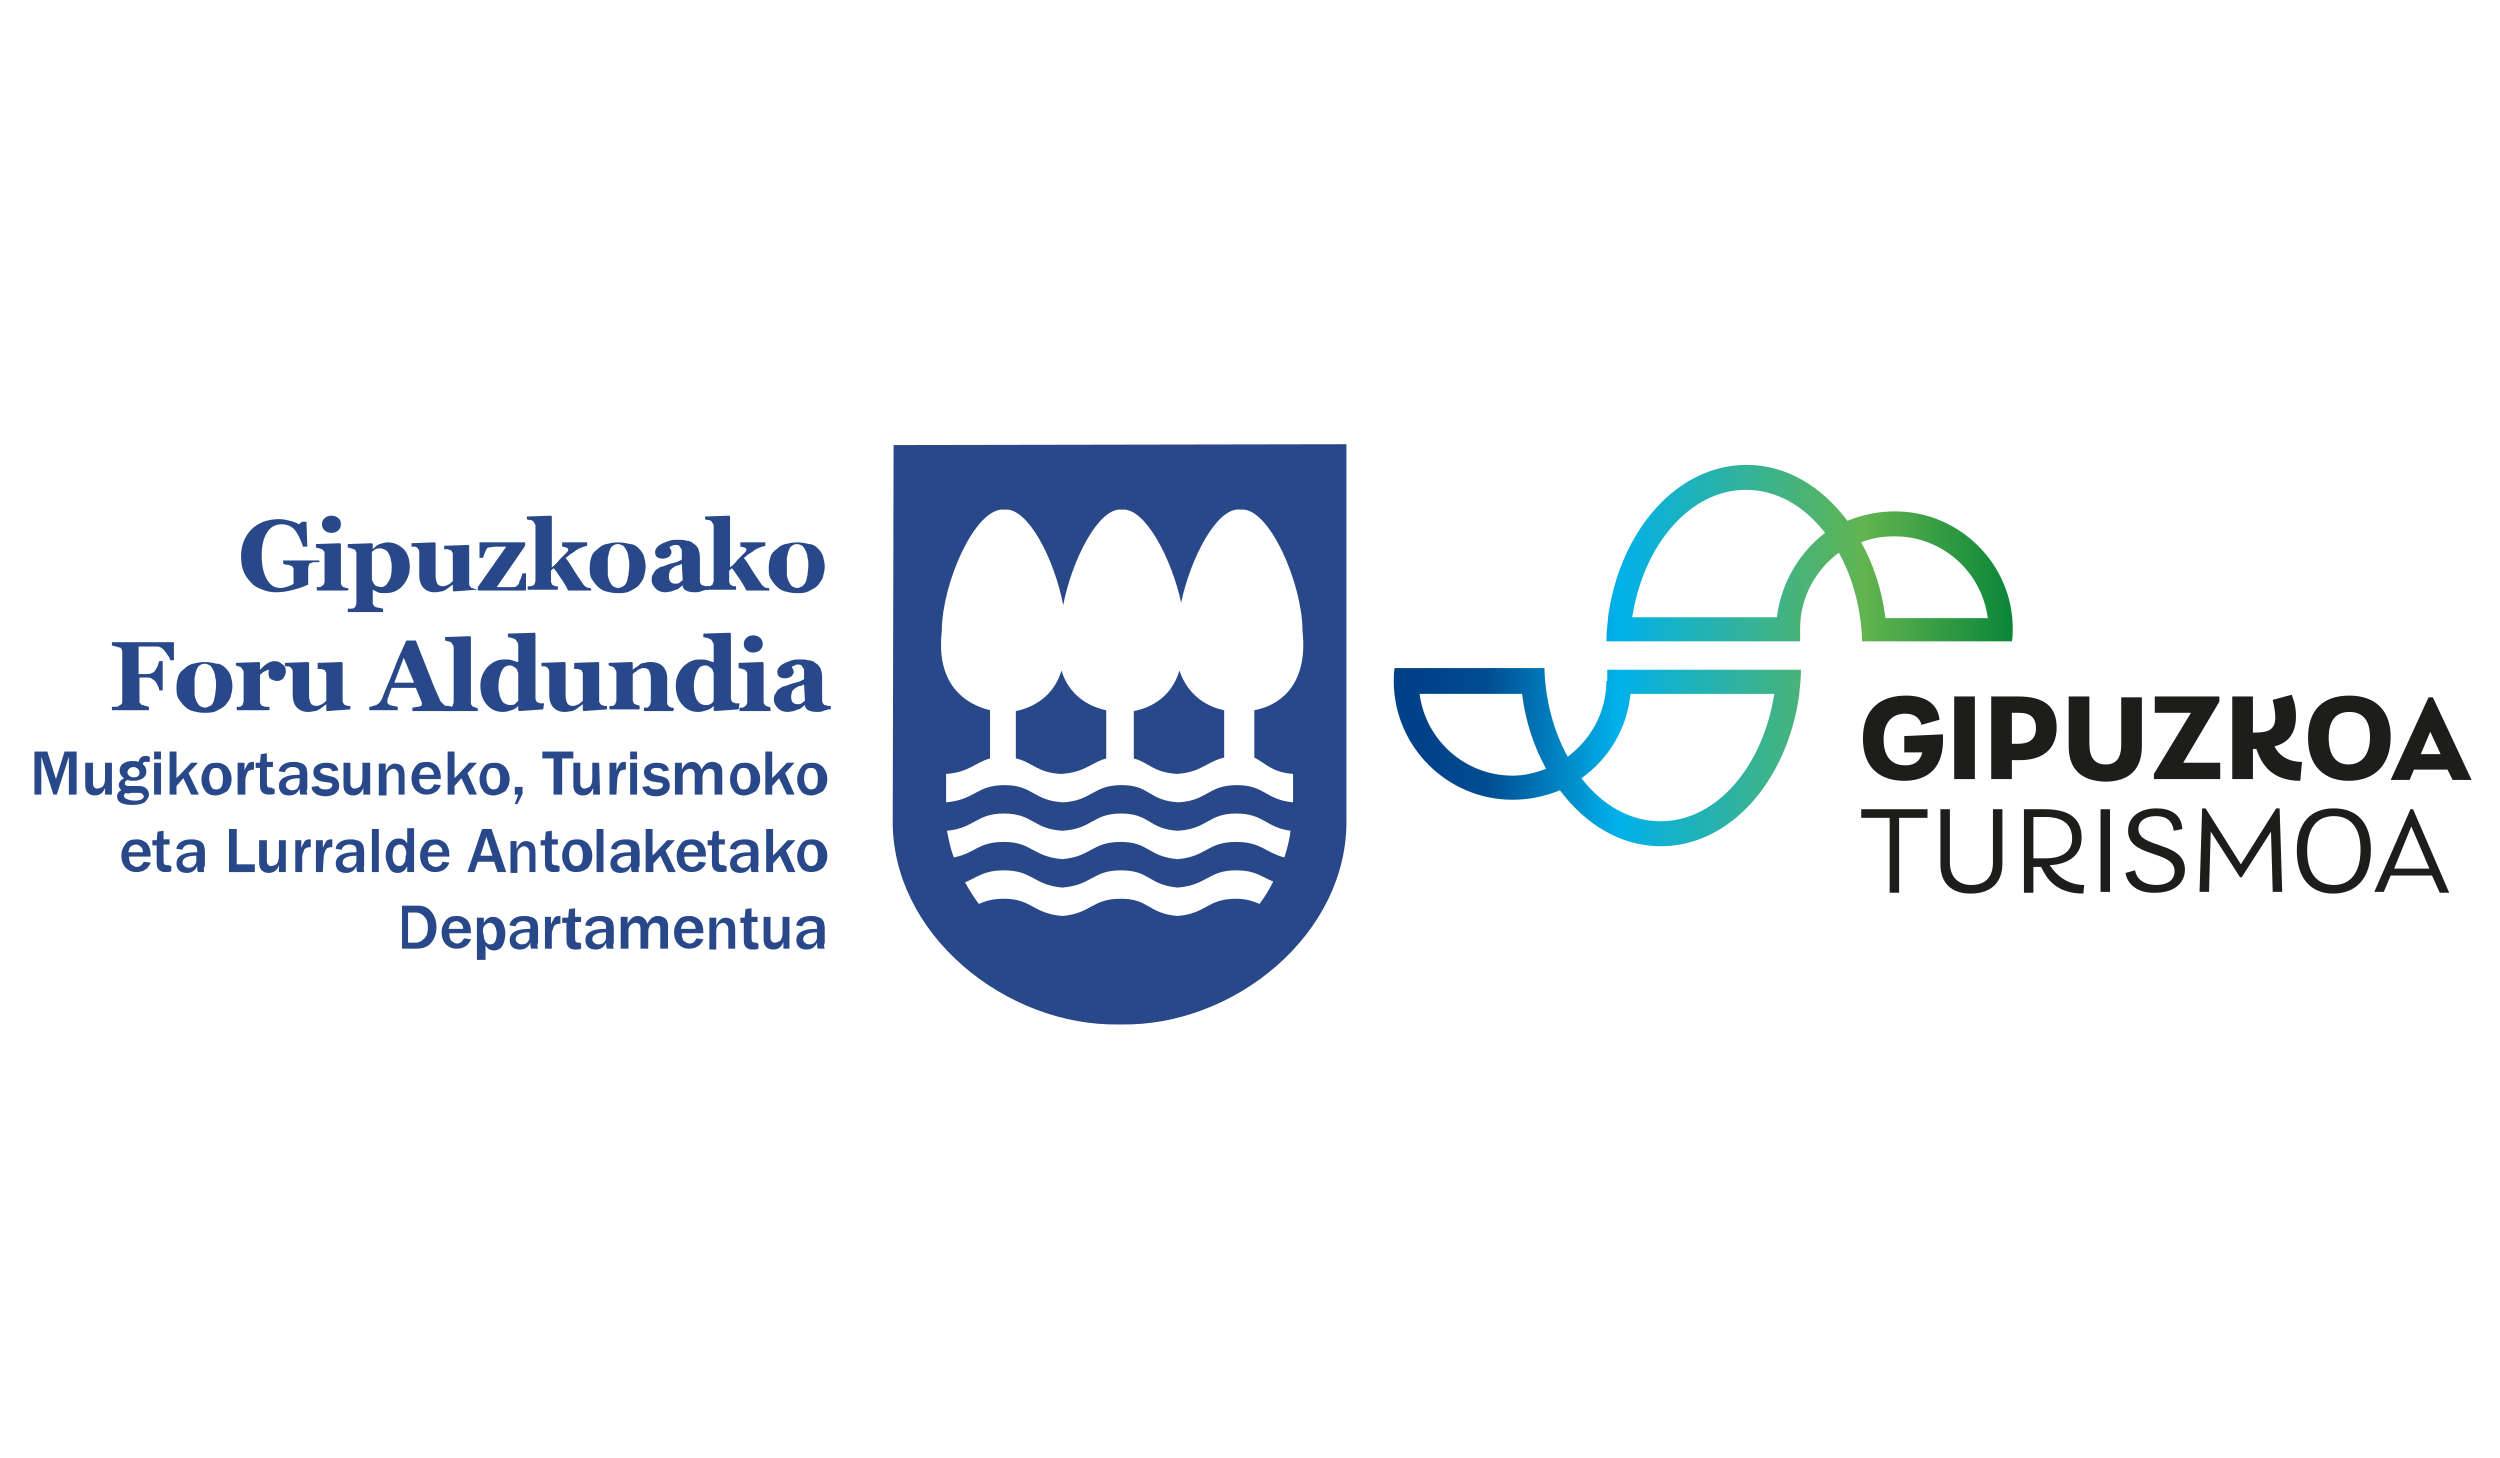 <?xml version="1.0" encoding="utf-8"?>
<!-- Generator: $$$/GeneralStr/196=Adobe Illustrator 27.6.0, SVG Export Plug-In . SVG Version: 6.00 Build 0)  -->
<svg version="1.1" id="Capa_2_00000170240712069429558360000012112558629360720561_"
	 xmlns="http://www.w3.org/2000/svg" xmlns:xlink="http://www.w3.org/1999/xlink" x="0px" y="0px" viewBox="0 0 290.4 169.4"
	 style="enable-background:new 0 0 290.4 169.4;" xml:space="preserve">
<style type="text/css">
	.st0{fill:#284889;}
	.st1{fill:#1D1D1B;}
	.st2{fill:url(#SVGID_1_);}
</style>
<g>
	<path class="st0" d="M123.3,77.9c-0.9,3-3.3,4.3-5.3,4.7v5.5c1.9,0.4,2.5,1.7,5.3,1.8c2.8-0.2,3.4-1.3,5.2-1.8v-5.6
		C126.5,82.1,124.2,80.8,123.3,77.9"/>
	<path class="st0" d="M137,77.9c-0.9,3-3.2,4.3-5.3,4.7v5.5c1.8,0.5,2.2,1.6,5,1.8c2.9-0.2,3.4-1.4,5.5-1.9v-5.5
		C140.2,82.1,138,80.8,137,77.9"/>
	<path class="st0" d="M103.8,51.7L103.7,95c-0.3,13.5,13.2,24.3,26.4,24c13.2,0.3,26.6-10.5,26.3-24V51.6L103.8,51.7z M146.3,105
		c-0.7-0.3-1.5-0.6-2.7-0.6c-3.4,0-3.4,1.7-6.8,2c-3.5-0.3-3.3-2-6.6-2c-3.4,0-3.4,1.7-6.8,2c-3.5-0.3-3.5-2-6.8-2
		c-1.4,0-2.2,0.3-2.9,0.6c-0.6-0.8-1.1-1.6-1.6-2.5c1.4-0.6,2.2-1.4,4.5-1.4c3.4,0,3.4,1.7,6.8,2c3.5-0.3,3.5-2,6.8-2
		c3.4,0,3.2,1.7,6.6,2c3.5-0.3,3.5-2,6.8-2c2.3,0,3,0.8,4.3,1.3C147.4,103.4,146.9,104.2,146.3,105 M149.2,99.6
		c-2.3-0.6-2.7-1.8-5.6-1.8c-3.4,0-3.4,1.7-6.8,2c-3.5-0.3-3.3-2-6.6-2c-3.4,0-3.4,1.7-6.8,2c-3.5-0.3-3.5-2-6.8-2
		c-3,0-3.3,1.3-5.8,1.8c-0.4-1-0.6-2.1-0.8-3.1c3.2-0.3,3.4-2,6.6-2c3.4,0,3.4,1.8,6.8,2c3.5-0.2,3.5-2,6.8-2c3.4,0,3.2,1.8,6.6,2
		c3.5-0.2,3.5-2,6.8-2c3.2,0,3.4,1.6,6.3,2C149.8,97.6,149.5,98.6,149.2,99.6 M150.2,89.9v3.3c-3.2-0.3-3.3-2-6.5-2
		c-3.4,0-3.4,1.8-6.8,2c-3.5-0.2-3.3-2-6.6-2c-3.4,0-3.4,1.8-6.8,2c-3.5-0.2-3.5-2-6.8-2s-3.4,1.7-6.8,2v-3.3
		c2.7-0.2,3.3-1.3,5.1-1.8v-5.6c-2.9-0.7-6.3-3-5.6-9.2c0-5.5,3.9-14.5,7.3-14.1c2.7-0.3,5.8,5.8,6.8,11.1c1-5.2,4.1-11.4,6.8-11.1
		c2.7-0.3,5.8,5.7,6.9,10.8c1.1-5.2,4.2-11.2,6.9-10.8c3.3-0.4,7.2,8.6,7.2,14.1c0.7,6.4-2.8,8.7-5.6,9.2V88
		C147.1,88.7,147.7,89.7,150.2,89.9"/>
	<polygon class="st0" points="8.9,92.3 8,92.3 8,87.9 6.6,92.3 6.2,92.3 4.8,87.9 4.8,92.3 4,92.3 4,87.3 5.5,87.3 6.5,90.5 
		7.5,87.3 8.9,87.3 	"/>
	<path class="st0" d="M13,92.3h-0.8v-0.8c-0.2,0.6-0.6,0.9-1.2,0.9c-0.3,0-0.6-0.1-0.8-0.3c-0.2-0.2-0.3-0.5-0.3-0.9v-2.6h0.9V91
		c0,0.3,0.1,0.4,0.2,0.5c0.1,0.1,0.2,0.1,0.3,0.1c0.2,0,0.4-0.1,0.6-0.2c0.2-0.2,0.3-0.5,0.3-1v-1.8H13V92.3z"/>
	<path class="st0" d="M17.4,87.9v0.6h-0.3c-0.1,0-0.2,0-0.3,0c-0.1,0-0.2,0.1-0.2,0.3c0.3,0.2,0.4,0.5,0.4,0.8s-0.1,0.6-0.4,0.8
		c-0.3,0.2-0.6,0.3-1.1,0.3c-0.2,0-0.4,0-0.7-0.1c-0.2,0.1-0.3,0.2-0.3,0.4c0,0.1,0,0.2,0.1,0.2c0.1,0.1,0.2,0.1,0.4,0.1h1.1
		c0.4,0,0.7,0.1,0.9,0.3c0.2,0.2,0.3,0.4,0.3,0.7c0,0.3-0.2,0.6-0.5,0.9c-0.3,0.2-0.8,0.3-1.4,0.3c-1.2,0-1.8-0.3-1.8-1
		c0-0.3,0.2-0.6,0.5-0.7c-0.2-0.2-0.3-0.4-0.3-0.6c0-0.3,0.2-0.6,0.6-0.8c-0.3-0.2-0.5-0.5-0.5-0.9c0-0.3,0.1-0.6,0.4-0.8
		c0.3-0.2,0.6-0.3,1.1-0.3c0.2,0,0.5,0,0.7,0.1c0.1-0.5,0.4-0.7,0.9-0.7L17.4,87.9L17.4,87.9z M14.6,92.1c-0.1,0.1-0.2,0.2-0.2,0.3
		c0,0.2,0.1,0.3,0.3,0.4s0.5,0.2,1,0.2c0.6,0,1-0.2,1-0.5c0-0.1-0.1-0.2-0.2-0.3c-0.1-0.1-0.2-0.1-0.4-0.1h-0.9
		C15,92.2,14.8,92.2,14.6,92.1 M15.5,90.3c0.5,0,0.7-0.2,0.7-0.6c0-0.2-0.1-0.3-0.2-0.4s-0.3-0.2-0.5-0.2s-0.4,0.1-0.5,0.2
		s-0.2,0.3-0.2,0.4c0,0.2,0.1,0.3,0.2,0.4C15.1,90.2,15.3,90.3,15.5,90.3"/>
	<path class="st0" d="M18.7,88.2h-0.8v-0.9h0.8V88.2z M18.7,92.3h-0.8v-3.7h0.8V92.3z"/>
	<path class="st0" d="M23.1,92.3h-0.9l-0.9-1.9l-0.8,0.9v1h-0.8v-5h0.8v3.1c0.1-0.1,0.1-0.2,0.2-0.2l1.5-1.6H23l-1.1,1.2L23.1,92.3z
		"/>
	<path class="st0" d="M25,92.4c-0.5,0-1-0.2-1.2-0.6c-0.3-0.4-0.4-0.8-0.4-1.3s0.2-1,0.5-1.4s0.7-0.5,1.3-0.5c0.5,0,0.9,0.2,1.2,0.5
		c0.3,0.4,0.5,0.8,0.5,1.4s-0.2,1-0.5,1.4C25.9,92.2,25.5,92.4,25,92.4 M25.1,91.7c0.6,0,0.8-0.4,0.8-1.3c0-0.4-0.1-0.7-0.2-0.9
		c-0.1-0.2-0.3-0.3-0.6-0.3c-0.3,0-0.5,0.1-0.6,0.3c-0.1,0.2-0.2,0.5-0.2,0.9s0.1,0.7,0.2,0.9C24.6,91.6,24.8,91.7,25.1,91.7"/>
	<path class="st0" d="M28.4,92.3h-0.8v-3.7h0.8v0.9c0.1-0.3,0.3-0.6,0.4-0.8c0.2-0.2,0.4-0.2,0.6-0.2h0.1v0.9
		c-0.4,0-0.7,0.1-0.8,0.4c-0.1,0.3-0.2,0.5-0.2,0.8v1.7H28.4z"/>
	<path class="st0" d="M31.9,91.6v0.6c-0.2,0.1-0.4,0.1-0.6,0.1s-0.4,0-0.6-0.1s-0.3-0.2-0.4-0.4c-0.1-0.2-0.1-0.4-0.1-0.7v-1.9h-0.5
		v-0.6h0.5l0.1-1l0.7-0.1v1h0.7v0.6H31v1.8c0,0.2,0,0.4,0.1,0.5s0.2,0.1,0.5,0.1C31.7,91.7,31.8,91.6,31.9,91.6"/>
	<path class="st0" d="M35.7,92.3h-0.8c-0.1-0.2-0.1-0.5-0.1-0.7c-0.2,0.5-0.6,0.8-1.2,0.8c-0.4,0-0.7-0.1-0.9-0.3
		c-0.2-0.2-0.3-0.5-0.3-0.8c0-0.8,0.7-1.3,2.2-1.3c0.1,0,0.1,0,0.2,0v-0.3c0-0.4-0.3-0.6-0.8-0.6s-0.8,0.2-0.9,0.6l-0.7-0.1
		c0-0.3,0.2-0.6,0.5-0.8c0.3-0.2,0.7-0.3,1.2-0.3c0.3,0,0.5,0,0.7,0.1c0.2,0,0.3,0.1,0.5,0.2c0.1,0.1,0.2,0.2,0.3,0.4
		c0,0.1,0.1,0.4,0.1,0.7v1.7C35.6,91.8,35.6,92,35.7,92.3 M34.8,90.4c-1.1,0-1.6,0.3-1.6,0.8c0,0.2,0.1,0.3,0.2,0.4
		c0.1,0.1,0.3,0.2,0.5,0.2c0.3,0,0.6-0.1,0.7-0.3s0.2-0.4,0.2-0.7C34.8,90.8,34.8,90.4,34.8,90.4z"/>
	<path class="st0" d="M36.2,91.4l0.8-0.1c0.1,0.3,0.4,0.4,0.8,0.4c0.5,0,0.8-0.2,0.8-0.5c0-0.1,0-0.2-0.1-0.2
		c-0.1-0.1-0.2-0.1-0.3-0.1l-0.7-0.1c-0.7-0.1-1.1-0.5-1.1-1.1c0-0.3,0.1-0.6,0.4-0.8s0.6-0.3,1.1-0.3c0.8,0,1.3,0.3,1.4,0.9
		l-0.7,0.1c-0.1-0.3-0.3-0.4-0.7-0.4s-0.7,0.1-0.7,0.4c0,0.2,0.2,0.3,0.5,0.4l0.8,0.2c0.6,0.1,0.9,0.5,0.9,1.1
		c0,0.4-0.2,0.7-0.5,0.9c-0.3,0.2-0.7,0.3-1.1,0.3c-0.4,0-0.7-0.1-1-0.2C36.4,92,36.2,91.8,36.2,91.4"/>
	<path class="st0" d="M43,92.3h-0.8v-0.8c-0.2,0.6-0.6,0.9-1.2,0.9c-0.3,0-0.6-0.1-0.8-0.3c-0.2-0.2-0.3-0.5-0.3-0.9v-2.6h0.8V91
		c0,0.3,0.1,0.4,0.2,0.5c0.1,0.1,0.2,0.1,0.3,0.1c0.2,0,0.4-0.1,0.6-0.2c0.2-0.2,0.3-0.5,0.3-1v-1.8H43V92.3z"/>
	<path class="st0" d="M47.1,92.3h-0.8V90c0-0.2-0.1-0.4-0.2-0.5c-0.1-0.1-0.2-0.2-0.4-0.2s-0.4,0.1-0.6,0.3
		c-0.2,0.2-0.2,0.5-0.2,0.9v1.9H44v-3.7h0.8v0.9c0.3-0.6,0.6-0.9,1.1-0.9c0.3,0,0.6,0.1,0.8,0.3c0.2,0.2,0.3,0.6,0.3,1.1v2.2H47.1z"
		/>
	<path class="st0" d="M50.4,91.1l0.8,0.1c-0.1,0.3-0.3,0.6-0.6,0.8c-0.3,0.2-0.6,0.3-1.1,0.3s-0.9-0.2-1.2-0.5s-0.5-0.8-0.5-1.4
		s0.2-1,0.5-1.4s0.7-0.5,1.3-0.5c0.5,0,0.9,0.2,1.2,0.5c0.3,0.4,0.4,0.8,0.4,1.4v0.1h-2.5c0,0.3,0,0.5,0.1,0.6
		c0,0.2,0.1,0.3,0.3,0.4c0.1,0.1,0.3,0.2,0.5,0.2C50,91.7,50.3,91.5,50.4,91.1 M50.4,90c0-0.3-0.1-0.5-0.2-0.6
		c-0.2-0.2-0.4-0.3-0.6-0.3c-0.2,0-0.4,0.1-0.6,0.2c-0.2,0.2-0.2,0.4-0.3,0.7C48.7,90,50.4,90,50.4,90z"/>
	<path class="st0" d="M55.4,92.3h-0.9l-0.9-1.9l-0.8,0.9v1H52v-5h0.8v3.1c0.1-0.1,0.1-0.2,0.2-0.2l1.5-1.6h0.9l-1.1,1.2L55.4,92.3z"
		/>
	<path class="st0" d="M57.3,92.4c-0.5,0-1-0.2-1.2-0.6c-0.3-0.4-0.4-0.8-0.4-1.3s0.2-1,0.5-1.4s0.7-0.5,1.3-0.5
		c0.5,0,0.9,0.2,1.2,0.5c0.3,0.4,0.5,0.8,0.5,1.4s-0.2,1-0.5,1.4C58.2,92.2,57.8,92.4,57.3,92.4 M57.3,91.7c0.6,0,0.8-0.4,0.8-1.3
		c0-0.4-0.1-0.7-0.2-0.9c-0.1-0.2-0.3-0.3-0.6-0.3s-0.5,0.1-0.6,0.3c-0.1,0.2-0.2,0.5-0.2,0.9s0.1,0.7,0.2,0.9
		C56.9,91.6,57.1,91.7,57.3,91.7"/>
	<polygon class="st0" points="60.7,91.4 60.7,92.2 60.1,93.4 59.8,93.4 60.2,92.3 59.8,92.3 59.8,91.4 	"/>
	<polygon class="st0" points="65.3,92.3 64.3,92.3 64.3,88.1 63,88.1 63,87.3 66.6,87.3 66.6,88.1 65.3,88.1 	"/>
	<path class="st0" d="M69.7,92.3h-0.8v-0.8c-0.2,0.6-0.6,0.9-1.2,0.9c-0.3,0-0.6-0.1-0.8-0.3c-0.2-0.2-0.3-0.5-0.3-0.9v-2.6h0.8V91
		c0,0.3,0.1,0.4,0.2,0.5s0.2,0.1,0.3,0.1c0.2,0,0.4-0.1,0.6-0.2c0.2-0.2,0.3-0.5,0.3-1v-1.8h0.8L69.7,92.3L69.7,92.3z"/>
	<path class="st0" d="M71.6,92.3h-0.8v-3.7h0.8v0.9c0.1-0.3,0.3-0.6,0.4-0.8c0.2-0.2,0.4-0.2,0.6-0.2h0.1v0.9
		c-0.4,0-0.7,0.1-0.8,0.4c-0.1,0.3-0.2,0.5-0.2,0.8L71.6,92.3L71.6,92.3z"/>
	<path class="st0" d="M74,88.2h-0.8v-0.9H74V88.2z M74,92.3h-0.8v-3.7H74V92.3z"/>
	<path class="st0" d="M74.6,91.4l0.8-0.1c0.1,0.3,0.4,0.4,0.8,0.4c0.5,0,0.8-0.2,0.8-0.5c0-0.1,0-0.2-0.1-0.2
		c-0.1-0.1-0.2-0.1-0.3-0.1l-0.7-0.1c-0.7-0.1-1.1-0.5-1.1-1.1c0-0.3,0.1-0.6,0.4-0.8s0.6-0.3,1.1-0.3c0.8,0,1.3,0.3,1.4,0.9
		L77,89.6c-0.1-0.3-0.3-0.4-0.7-0.4c-0.4,0-0.7,0.1-0.7,0.4c0,0.2,0.2,0.3,0.5,0.4l0.8,0.2c0.6,0.1,0.9,0.5,0.9,1.1
		c0,0.4-0.2,0.7-0.5,0.9c-0.3,0.2-0.7,0.3-1.1,0.3s-0.7-0.1-1-0.2C74.9,92,74.7,91.8,74.6,91.4"/>
	<path class="st0" d="M83.9,92.3H83V90c0-0.5-0.2-0.7-0.6-0.7c-0.2,0-0.4,0.1-0.6,0.3c-0.1,0.2-0.2,0.4-0.2,0.8v1.9h-0.9V90
		c0-0.5-0.2-0.7-0.6-0.7c-0.2,0-0.4,0.1-0.6,0.3c-0.2,0.2-0.2,0.5-0.2,0.8v1.9h-0.9v-3.7h0.8v0.8c0.3-0.6,0.7-0.9,1.2-0.9
		s0.9,0.3,1.1,0.9c0.3-0.6,0.7-0.9,1.2-0.9c0.4,0,0.6,0.1,0.9,0.3c0.2,0.2,0.3,0.5,0.3,0.8C83.9,89.6,83.9,92.3,83.9,92.3z"/>
	<path class="st0" d="M86.4,92.4c-0.5,0-1-0.2-1.2-0.6c-0.3-0.4-0.4-0.8-0.4-1.3s0.2-1,0.5-1.4s0.7-0.5,1.3-0.5
		c0.5,0,0.9,0.2,1.2,0.5c0.3,0.4,0.5,0.8,0.5,1.4s-0.2,1-0.5,1.4C87.3,92.2,86.9,92.4,86.4,92.4 M86.4,91.7c0.6,0,0.8-0.4,0.8-1.3
		c0-0.4-0.1-0.7-0.2-0.9c-0.1-0.2-0.3-0.3-0.6-0.3c-0.3,0-0.5,0.1-0.6,0.3c-0.1,0.2-0.2,0.5-0.2,0.9s0.1,0.7,0.2,0.9
		C85.9,91.6,86.1,91.7,86.4,91.7"/>
	<path class="st0" d="M92.3,92.3h-0.9l-0.9-1.9l-0.8,0.9v1h-0.8v-5h0.8v3.1c0.1-0.1,0.1-0.2,0.2-0.2l1.5-1.6h0.9l-1.1,1.2L92.3,92.3
		z"/>
	<path class="st0" d="M94.2,92.4c-0.5,0-1-0.2-1.2-0.6c-0.3-0.4-0.4-0.8-0.4-1.3s0.2-1,0.5-1.4s0.7-0.5,1.3-0.5
		c0.5,0,0.9,0.2,1.2,0.5c0.3,0.4,0.5,0.8,0.5,1.4s-0.2,1-0.5,1.4C95.1,92.2,94.7,92.4,94.2,92.4 M94.2,91.7c0.6,0,0.8-0.4,0.8-1.3
		c0-0.4-0.1-0.7-0.2-0.9c-0.1-0.2-0.3-0.3-0.6-0.3c-0.3,0-0.5,0.1-0.6,0.3c-0.1,0.2-0.2,0.5-0.2,0.9s0.1,0.7,0.2,0.9
		C93.8,91.6,94,91.7,94.2,91.7"/>
	<path class="st0" d="M16.7,100.1l0.8,0.1c-0.1,0.3-0.3,0.6-0.6,0.8c-0.3,0.2-0.6,0.3-1.1,0.3s-0.9-0.2-1.2-0.5s-0.5-0.8-0.5-1.4
		s0.2-1,0.5-1.4s0.7-0.5,1.3-0.5c0.5,0,0.9,0.2,1.2,0.5c0.3,0.4,0.4,0.8,0.4,1.4v0.1H15c0,0.3,0,0.5,0.1,0.6c0,0.2,0.1,0.3,0.3,0.4
		c0.1,0.1,0.3,0.2,0.5,0.2C16.2,100.7,16.5,100.5,16.7,100.1 M16.6,99c0-0.3-0.1-0.5-0.2-0.6c-0.2-0.2-0.4-0.3-0.6-0.3
		c-0.2,0-0.4,0.1-0.6,0.2C15,98.5,15,98.7,14.9,99C14.9,99,16.6,99,16.6,99z"/>
	<path class="st0" d="M19.9,100.6v0.6c-0.2,0.1-0.4,0.1-0.6,0.1s-0.4,0-0.6-0.1s-0.3-0.2-0.4-0.4c-0.1-0.2-0.1-0.4-0.1-0.7v-1.9
		h-0.5v-0.6h0.5l0.1-1l0.7-0.1v1h0.7v0.6H19v1.8c0,0.2,0,0.4,0.1,0.5s0.2,0.1,0.5,0.1C19.8,100.6,19.8,100.6,19.9,100.6"/>
	<path class="st0" d="M23.7,101.3H23c-0.1-0.2-0.1-0.5-0.1-0.7c-0.2,0.5-0.6,0.8-1.2,0.8c-0.4,0-0.7-0.1-0.9-0.3
		c-0.2-0.2-0.3-0.5-0.3-0.8c0-0.8,0.7-1.3,2.2-1.3c0.1,0,0.1,0,0.2,0v-0.3c0-0.4-0.3-0.6-0.8-0.6s-0.8,0.2-0.9,0.6l-0.7-0.1
		c0-0.3,0.2-0.6,0.5-0.8c0.3-0.2,0.7-0.3,1.2-0.3c0.3,0,0.5,0,0.7,0.1c0.2,0,0.3,0.1,0.5,0.2c0.1,0.1,0.2,0.2,0.3,0.4
		c0,0.1,0.1,0.4,0.1,0.7v1.7C23.6,100.8,23.7,101,23.7,101.3 M22.8,99.4c-1.1,0-1.6,0.3-1.6,0.8c0,0.2,0.1,0.3,0.2,0.4
		s0.3,0.2,0.5,0.2c0.3,0,0.6-0.1,0.7-0.3c0.2-0.2,0.2-0.4,0.2-0.7C22.8,99.8,22.8,99.4,22.8,99.4z"/>
	<polygon class="st0" points="29.6,101.3 26.6,101.3 26.6,96.3 27.5,96.3 27.5,100.4 29.6,100.4 	"/>
	<path class="st0" d="M33.2,101.3h-0.8v-0.8c-0.2,0.6-0.6,0.9-1.2,0.9c-0.3,0-0.6-0.1-0.8-0.3c-0.2-0.2-0.3-0.5-0.3-0.9v-2.6H31v2.4
		c0,0.3,0.1,0.4,0.2,0.5s0.2,0.1,0.3,0.1c0.2,0,0.4-0.1,0.6-0.2c0.2-0.2,0.3-0.5,0.3-1v-1.8h0.8C33.2,97.6,33.2,101.3,33.2,101.3z"
		/>
	<path class="st0" d="M35.1,101.3h-0.8v-3.7H35v0.9c0.1-0.3,0.3-0.6,0.4-0.8c0.2-0.2,0.4-0.2,0.6-0.2h0.1v0.9
		c-0.4,0-0.7,0.1-0.8,0.4s-0.2,0.5-0.2,0.8V101.3z"/>
	<path class="st0" d="M37.5,101.3h-0.8v-3.7h0.8v0.9c0.1-0.3,0.3-0.6,0.4-0.8c0.2-0.2,0.4-0.2,0.6-0.2h0.1v0.9
		c-0.4,0-0.7,0.1-0.8,0.4s-0.2,0.5-0.2,0.8L37.5,101.3L37.5,101.3z"/>
	<path class="st0" d="M42.3,101.3h-0.8c-0.1-0.2-0.1-0.5-0.1-0.7c-0.2,0.5-0.6,0.8-1.2,0.8c-0.4,0-0.7-0.1-0.9-0.3
		c-0.2-0.2-0.3-0.5-0.3-0.8c0-0.8,0.7-1.3,2.2-1.3c0.1,0,0.1,0,0.2,0v-0.3c0-0.4-0.3-0.6-0.8-0.6s-0.8,0.2-0.9,0.6L39,98.6
		c0-0.3,0.2-0.6,0.5-0.8c0.3-0.2,0.7-0.3,1.2-0.3c0.3,0,0.5,0,0.7,0.1c0.2,0,0.3,0.1,0.5,0.2c0.1,0.1,0.2,0.2,0.3,0.4
		c0,0.1,0.1,0.4,0.1,0.7v1.7C42.2,100.8,42.3,101,42.3,101.3 M41.4,99.4c-1.1,0-1.6,0.3-1.6,0.8c0,0.2,0.1,0.3,0.2,0.4
		c0.1,0.1,0.3,0.2,0.5,0.2c0.3,0,0.6-0.1,0.7-0.3c0.2-0.2,0.2-0.4,0.2-0.7C41.4,99.8,41.4,99.4,41.4,99.4z"/>
	<rect x="43.2" y="96.3" class="st0" width="0.8" height="5"/>
	<path class="st0" d="M48.1,101.3h-0.8v-0.7c-0.2,0.5-0.6,0.8-1.1,0.8s-0.8-0.2-1-0.6s-0.4-0.8-0.4-1.4c0-0.5,0.1-1,0.4-1.4
		c0.3-0.4,0.6-0.6,1.1-0.6s0.8,0.2,1,0.6v-1.8h0.8V101.3z M47.2,99.1c0-0.3-0.1-0.5-0.2-0.7c-0.1-0.2-0.3-0.3-0.6-0.3
		c-0.2,0-0.4,0.1-0.6,0.3c-0.1,0.2-0.2,0.5-0.2,1c0,0.8,0.3,1.2,0.8,1.2c0.2,0,0.4-0.1,0.5-0.3c0.2-0.2,0.2-0.4,0.2-0.7L47.2,99.1
		L47.2,99.1z"/>
	<path class="st0" d="M51.4,100.1l0.8,0.1c-0.1,0.3-0.3,0.6-0.6,0.8c-0.3,0.2-0.6,0.3-1.1,0.3s-0.9-0.2-1.2-0.5s-0.5-0.8-0.5-1.4
		s0.2-1,0.5-1.4s0.7-0.5,1.3-0.5c0.5,0,0.9,0.2,1.2,0.5c0.3,0.4,0.4,0.8,0.4,1.4v0.1h-2.5c0,0.3,0,0.5,0.1,0.6
		c0,0.2,0.1,0.3,0.3,0.4c0.1,0.1,0.3,0.2,0.5,0.2C51,100.7,51.3,100.5,51.4,100.1 M51.4,99c0-0.3-0.1-0.5-0.2-0.6
		c-0.2-0.2-0.4-0.3-0.6-0.3c-0.2,0-0.4,0.1-0.6,0.2c-0.2,0.2-0.2,0.4-0.3,0.7C49.7,99,51.4,99,51.4,99z"/>
	<path class="st0" d="M58.8,101.3h-1l-0.4-1.2h-1.9l-0.4,1.2h-0.8l1.7-5h1.1L58.8,101.3z M57.2,99.4l-0.7-2.2l-0.7,2.2H57.2z"/>
	<path class="st0" d="M62.3,101.3h-0.8V99c0-0.2-0.1-0.4-0.2-0.5c-0.1-0.1-0.2-0.2-0.4-0.2s-0.4,0.1-0.6,0.3
		c-0.2,0.2-0.2,0.5-0.2,0.9v1.9h-0.8v-3.7H60v0.9c0.3-0.6,0.6-0.9,1.1-0.9c0.3,0,0.6,0.1,0.8,0.3c0.2,0.2,0.3,0.6,0.3,1.1v2.2H62.3z
		"/>
	<path class="st0" d="M65,100.6v0.6c-0.2,0.1-0.4,0.1-0.6,0.1s-0.4,0-0.6-0.1c-0.2-0.1-0.3-0.2-0.4-0.4c-0.1-0.2-0.1-0.4-0.1-0.7
		v-1.9h-0.5v-0.6h0.5l0.1-1l0.7-0.1v1h0.7v0.6h-0.7v1.8c0,0.2,0,0.4,0.1,0.5s0.2,0.1,0.5,0.1C64.8,100.6,64.9,100.6,65,100.6"/>
	<path class="st0" d="M66.9,101.3c-0.5,0-1-0.2-1.2-0.6c-0.3-0.4-0.4-0.8-0.4-1.3s0.2-1,0.5-1.4s0.7-0.5,1.3-0.5
		c0.5,0,0.9,0.2,1.2,0.5c0.3,0.4,0.5,0.8,0.5,1.4s-0.2,1-0.5,1.4C67.8,101.2,67.4,101.3,66.9,101.3 M66.9,100.6
		c0.6,0,0.8-0.4,0.8-1.3c0-0.4-0.1-0.7-0.2-0.9c-0.1-0.2-0.3-0.3-0.6-0.3c-0.3,0-0.5,0.1-0.6,0.3c-0.1,0.2-0.2,0.5-0.2,0.9
		s0.1,0.7,0.2,0.9C66.5,100.5,66.7,100.6,66.9,100.6"/>
	<rect x="69.3" y="96.3" class="st0" width="0.8" height="5"/>
	<path class="st0" d="M74.2,101.3h-0.8c-0.1-0.2-0.1-0.5-0.1-0.7c-0.2,0.5-0.6,0.8-1.2,0.8c-0.4,0-0.7-0.1-0.9-0.3
		c-0.2-0.2-0.3-0.5-0.3-0.8c0-0.8,0.7-1.3,2.2-1.3c0.1,0,0.1,0,0.2,0v-0.3c0-0.4-0.3-0.6-0.8-0.6s-0.8,0.2-0.9,0.6L71,98.6
		c0-0.3,0.2-0.6,0.5-0.8c0.3-0.2,0.7-0.3,1.2-0.3c0.3,0,0.5,0,0.7,0.1c0.2,0,0.3,0.1,0.5,0.2c0.1,0.1,0.2,0.2,0.3,0.4
		c0,0.1,0.1,0.4,0.1,0.7v1.7C74.1,100.8,74.2,101,74.2,101.3 M73.3,99.4c-1.1,0-1.6,0.3-1.6,0.8c0,0.2,0.1,0.3,0.2,0.4
		s0.3,0.2,0.5,0.2c0.3,0,0.6-0.1,0.7-0.3c0.2-0.2,0.2-0.4,0.2-0.7C73.3,99.8,73.3,99.4,73.3,99.4z"/>
	<path class="st0" d="M78.5,101.3h-0.9l-0.9-1.9l-0.8,0.9v1H75v-5h0.8v3.1c0.1-0.1,0.1-0.2,0.2-0.2l1.5-1.6h0.9l-1.1,1.2L78.5,101.3
		z"/>
	<path class="st0" d="M81.2,100.1l0.8,0.1c-0.1,0.3-0.3,0.6-0.6,0.8c-0.3,0.2-0.6,0.3-1.1,0.3s-0.9-0.2-1.2-0.5
		c-0.3-0.3-0.5-0.8-0.5-1.4s0.2-1,0.5-1.4s0.7-0.5,1.3-0.5c0.5,0,0.9,0.2,1.2,0.5c0.3,0.4,0.4,0.8,0.4,1.4v0.1h-2.5
		c0,0.3,0,0.5,0.1,0.6c0,0.2,0.1,0.3,0.3,0.4c0.1,0.1,0.3,0.2,0.5,0.2C80.8,100.7,81,100.5,81.2,100.1 M81.1,99
		c0-0.3-0.1-0.5-0.2-0.6c-0.2-0.2-0.4-0.3-0.6-0.3s-0.4,0.1-0.6,0.2c-0.2,0.2-0.2,0.4-0.3,0.7C79.4,99,81.1,99,81.1,99z"/>
	<path class="st0" d="M84.4,100.6v0.6c-0.2,0.1-0.4,0.1-0.6,0.1s-0.4,0-0.6-0.1s-0.3-0.2-0.4-0.4c-0.1-0.2-0.1-0.4-0.1-0.7v-1.9
		h-0.5v-0.6h0.5l0.1-1l0.7-0.1v1h0.7v0.6h-0.7v1.8c0,0.2,0,0.4,0.1,0.5s0.2,0.1,0.5,0.1C84.2,100.6,84.3,100.6,84.4,100.6"/>
	<path class="st0" d="M88.1,101.3h-0.8c-0.1-0.2-0.1-0.5-0.1-0.7c-0.2,0.5-0.6,0.8-1.2,0.8c-0.4,0-0.7-0.1-0.9-0.3
		c-0.2-0.2-0.3-0.5-0.3-0.8c0-0.8,0.7-1.3,2.2-1.3c0.1,0,0.1,0,0.2,0v-0.3c0-0.4-0.3-0.6-0.8-0.6s-0.8,0.2-0.9,0.6l-0.7-0.1
		c0-0.3,0.2-0.6,0.5-0.8c0.3-0.2,0.7-0.3,1.2-0.3c0.3,0,0.5,0,0.7,0.1c0.2,0,0.3,0.1,0.5,0.2c0.1,0.1,0.2,0.2,0.3,0.4
		c0,0.1,0.1,0.4,0.1,0.7v1.7C88,100.8,88.1,101,88.1,101.3 M87.2,99.4c-1.1,0-1.6,0.3-1.6,0.8c0,0.2,0.1,0.3,0.2,0.4
		s0.3,0.2,0.5,0.2c0.3,0,0.6-0.1,0.7-0.3c0.2-0.2,0.2-0.4,0.2-0.7C87.2,99.8,87.2,99.4,87.2,99.4z"/>
	<path class="st0" d="M92.4,101.3h-0.9l-0.9-1.9l-0.8,0.9v1H89v-5h0.8v3.1c0.1-0.1,0.1-0.2,0.2-0.2l1.5-1.6h0.9l-1.1,1.2L92.4,101.3
		z"/>
	<path class="st0" d="M94.2,101.3c-0.5,0-1-0.2-1.2-0.6c-0.3-0.4-0.4-0.8-0.4-1.3s0.2-1,0.5-1.4s0.7-0.5,1.3-0.5
		c0.5,0,0.9,0.2,1.2,0.5c0.3,0.4,0.5,0.8,0.5,1.4s-0.2,1-0.5,1.4C95.1,101.2,94.7,101.3,94.2,101.3 M94.2,100.6
		c0.6,0,0.8-0.4,0.8-1.3c0-0.4-0.1-0.7-0.2-0.9c-0.1-0.2-0.3-0.3-0.6-0.3c-0.3,0-0.5,0.1-0.6,0.3c-0.1,0.2-0.2,0.5-0.2,0.9
		s0.1,0.7,0.2,0.9C93.8,100.5,94,100.6,94.2,100.6"/>
	<path class="st0" d="M46.7,110.2v-5h1.8c0.7,0,1.2,0.2,1.6,0.7c0.4,0.5,0.6,1.1,0.6,1.8s-0.2,1.3-0.6,1.8c-0.4,0.5-1,0.7-1.8,0.7
		H46.7z M47.6,109.5h0.7c0.4,0,0.7-0.2,1-0.5s0.4-0.7,0.4-1.3c0-0.5-0.1-0.9-0.4-1.2c-0.2-0.3-0.6-0.5-1-0.5h-0.9v3.5H47.6z"/>
	<path class="st0" d="M53.9,109l0.8,0.1c-0.1,0.3-0.3,0.6-0.6,0.8c-0.3,0.2-0.6,0.3-1.1,0.3s-0.9-0.2-1.2-0.5s-0.5-0.8-0.5-1.4
		s0.2-1,0.5-1.4s0.7-0.5,1.3-0.5c0.5,0,0.9,0.2,1.2,0.5c0.3,0.4,0.4,0.8,0.4,1.4v0.1h-2.5c0,0.3,0,0.5,0.1,0.6
		c0,0.2,0.1,0.3,0.3,0.4c0.1,0.1,0.3,0.2,0.5,0.2C53.4,109.6,53.7,109.4,53.9,109 M53.8,107.9c0-0.3-0.1-0.5-0.2-0.6
		c-0.2-0.2-0.4-0.3-0.6-0.3c-0.2,0-0.4,0.1-0.6,0.2c-0.2,0.2-0.2,0.4-0.3,0.7C52.1,107.9,53.8,107.9,53.8,107.9z"/>
	<path class="st0" d="M56.2,111.5h-0.8v-4.9h0.8v0.6c0.3-0.5,0.6-0.7,1.1-0.7c0.4,0,0.7,0.2,1,0.5c0.2,0.4,0.4,0.8,0.4,1.4
		c0,0.5-0.1,1-0.3,1.4s-0.6,0.6-1,0.6c-0.5,0-0.8-0.2-1-0.6v1.7H56.2z M56.2,108.7c0,0.3,0.1,0.5,0.2,0.7c0.2,0.2,0.3,0.3,0.5,0.3
		c0.3,0,0.5-0.1,0.6-0.3c0.1-0.2,0.2-0.5,0.2-0.9s-0.1-0.7-0.2-0.9c-0.1-0.2-0.3-0.4-0.6-0.4c-0.2,0-0.4,0.1-0.6,0.3
		c-0.2,0.2-0.2,0.4-0.2,0.8L56.2,108.7L56.2,108.7z"/>
	<path class="st0" d="M62.5,110.2h-0.8c-0.1-0.2-0.1-0.5-0.1-0.7c-0.2,0.5-0.6,0.8-1.2,0.8c-0.4,0-0.7-0.1-0.9-0.3
		c-0.2-0.2-0.3-0.5-0.3-0.8c0-0.8,0.7-1.3,2.2-1.3c0.1,0,0.1,0,0.2,0v-0.3c0-0.4-0.3-0.6-0.8-0.6s-0.8,0.2-0.9,0.6l-0.7-0.1
		c0-0.3,0.2-0.6,0.5-0.8c0.3-0.2,0.7-0.3,1.2-0.3c0.3,0,0.5,0,0.7,0.1c0.2,0,0.3,0.1,0.5,0.2c0.1,0.1,0.2,0.2,0.3,0.4
		c0,0.1,0.1,0.4,0.1,0.7v1.7C62.4,109.7,62.4,110,62.5,110.2 M61.5,108.3c-1.1,0-1.6,0.3-1.6,0.8c0,0.2,0.1,0.3,0.2,0.4
		c0.1,0.1,0.3,0.2,0.5,0.2c0.3,0,0.6-0.1,0.7-0.3c0.2-0.2,0.2-0.4,0.2-0.7C61.5,108.7,61.5,108.3,61.5,108.3z"/>
	<path class="st0" d="M64.1,110.2h-0.8v-3.7H64v0.9c0.1-0.3,0.3-0.6,0.4-0.8c0.2-0.2,0.4-0.2,0.6-0.2h0.1v0.9
		c-0.4,0-0.7,0.1-0.8,0.4c-0.1,0.3-0.2,0.5-0.2,0.8V110.2z"/>
	<path class="st0" d="M67.5,109.6v0.6c-0.2,0.1-0.4,0.1-0.6,0.1s-0.4,0-0.6-0.1s-0.3-0.2-0.4-0.4c-0.1-0.2-0.1-0.4-0.1-0.7v-1.9
		h-0.5v-0.6H66l0.1-1l0.7-0.1v1h0.7v0.6h-0.7v1.8c0,0.2,0,0.4,0.1,0.5s0.2,0.1,0.5,0.1C67.4,109.6,67.5,109.6,67.5,109.6"/>
	<path class="st0" d="M71.3,110.2h-0.8c-0.1-0.2-0.1-0.5-0.1-0.7c-0.2,0.5-0.6,0.8-1.2,0.8c-0.4,0-0.7-0.1-0.9-0.3
		c-0.2-0.2-0.3-0.5-0.3-0.8c0-0.8,0.7-1.3,2.2-1.3c0.1,0,0.1,0,0.2,0v-0.3c0-0.4-0.3-0.6-0.8-0.6s-0.8,0.2-0.9,0.6l-0.7-0.1
		c0-0.3,0.2-0.6,0.5-0.8c0.3-0.2,0.7-0.3,1.2-0.3c0.3,0,0.5,0,0.7,0.1c0.2,0,0.3,0.1,0.5,0.2c0.1,0.1,0.2,0.2,0.3,0.4
		c0,0.1,0.1,0.4,0.1,0.7v1.7C71.2,109.7,71.2,110,71.3,110.2 M70.4,108.3c-1.1,0-1.6,0.3-1.6,0.8c0,0.2,0.1,0.3,0.2,0.4
		s0.3,0.2,0.5,0.2c0.3,0,0.6-0.1,0.7-0.3c0.2-0.2,0.2-0.4,0.2-0.7C70.4,108.7,70.4,108.3,70.4,108.3z"/>
	<path class="st0" d="M77.6,110.2h-0.9v-2.3c0-0.5-0.2-0.7-0.6-0.7c-0.2,0-0.4,0.1-0.6,0.3c-0.1,0.2-0.2,0.4-0.2,0.8v1.9h-0.9v-2.3
		c0-0.5-0.2-0.7-0.6-0.7c-0.2,0-0.4,0.1-0.6,0.3c-0.2,0.2-0.2,0.5-0.2,0.8v1.9h-0.9v-3.7h0.8v0.8c0.3-0.6,0.7-0.9,1.2-0.9
		s0.9,0.3,1.1,0.9c0.3-0.6,0.7-0.9,1.2-0.9c0.4,0,0.6,0.1,0.9,0.3c0.2,0.2,0.3,0.5,0.3,0.8C77.6,107.5,77.6,110.2,77.6,110.2z"/>
	<path class="st0" d="M80.9,109l0.8,0.1c-0.1,0.3-0.3,0.6-0.6,0.8c-0.3,0.2-0.6,0.3-1.1,0.3s-0.9-0.2-1.2-0.5
		c-0.3-0.3-0.5-0.8-0.5-1.4s0.2-1,0.5-1.4s0.7-0.5,1.3-0.5c0.5,0,0.9,0.2,1.2,0.5c0.3,0.4,0.4,0.8,0.4,1.4v0.1h-2.5
		c0,0.3,0,0.5,0.1,0.6c0,0.2,0.1,0.3,0.3,0.4c0.1,0.1,0.3,0.2,0.5,0.2C80.5,109.6,80.7,109.4,80.9,109 M80.8,107.9
		c0-0.3-0.1-0.5-0.2-0.6S80.2,107,80,107s-0.4,0.1-0.6,0.2c-0.2,0.2-0.2,0.4-0.3,0.7C79.1,107.9,80.8,107.9,80.8,107.9z"/>
	<path class="st0" d="M85.4,110.2h-0.8v-2.3c0-0.2-0.1-0.4-0.2-0.5s-0.2-0.2-0.4-0.2c-0.2,0-0.4,0.1-0.6,0.3
		c-0.2,0.2-0.2,0.5-0.2,0.9v1.9h-0.8v-3.7h0.8v0.9c0.3-0.6,0.6-0.9,1.1-0.9c0.3,0,0.6,0.1,0.8,0.3c0.2,0.2,0.3,0.6,0.3,1.1
		C85.4,108,85.4,110.2,85.4,110.2z"/>
	<path class="st0" d="M88.1,109.6v0.6c-0.2,0.1-0.4,0.1-0.6,0.1s-0.4,0-0.6-0.1s-0.3-0.2-0.4-0.4c-0.1-0.2-0.1-0.4-0.1-0.7v-1.9H86
		v-0.6h0.5l0.1-1l0.7-0.1v1H88v0.6h-0.7v1.8c0,0.2,0,0.4,0.1,0.5s0.2,0.1,0.5,0.1C87.9,109.6,88,109.6,88.1,109.6"/>
	<path class="st0" d="M91.7,110.2H91v-0.8c-0.2,0.6-0.6,0.9-1.2,0.9c-0.3,0-0.6-0.1-0.8-0.3c-0.2-0.2-0.3-0.5-0.3-0.9v-2.6h0.8v2.4
		c0,0.3,0.1,0.4,0.2,0.5s0.2,0.1,0.3,0.1c0.2,0,0.4-0.1,0.6-0.2c0.2-0.2,0.3-0.5,0.3-1v-1.8h0.8C91.7,106.5,91.7,110.2,91.7,110.2z"
		/>
	<path class="st0" d="M95.8,110.2H95c-0.1-0.2-0.1-0.5-0.1-0.7c-0.2,0.5-0.6,0.8-1.2,0.8c-0.4,0-0.7-0.1-0.9-0.3
		c-0.2-0.2-0.3-0.5-0.3-0.8c0-0.8,0.7-1.3,2.2-1.3c0.1,0,0.1,0,0.2,0v-0.3c0-0.4-0.3-0.6-0.8-0.6s-0.8,0.2-0.9,0.6l-0.7-0.1
		c0-0.3,0.2-0.6,0.5-0.8c0.3-0.2,0.7-0.3,1.2-0.3c0.3,0,0.5,0,0.7,0.1c0.2,0,0.3,0.1,0.5,0.2c0.1,0.1,0.2,0.2,0.3,0.4
		c0,0.1,0.1,0.4,0.1,0.7v1.7C95.7,109.7,95.7,110,95.8,110.2 M94.9,108.3c-1.1,0-1.6,0.3-1.6,0.8c0,0.2,0.1,0.3,0.2,0.4
		s0.3,0.2,0.5,0.2c0.3,0,0.6-0.1,0.7-0.3c0.2-0.2,0.2-0.4,0.2-0.7C94.9,108.7,94.9,108.3,94.9,108.3z"/>
	<path class="st0" d="M36.8,65.3c-0.1,0-0.2,0-0.3,0s-0.2,0-0.3,0.1c-0.2,0-0.3,0.1-0.3,0.2s-0.1,0.2-0.1,0.4v1c0,0.2,0,0.3,0,0.5
		c0,0.1,0,0.3,0,0.4c-0.4,0.2-0.9,0.4-1.7,0.6c-0.7,0.2-1.4,0.3-2,0.3c-0.6,0-1.1-0.1-1.6-0.3c-0.5-0.2-1-0.4-1.3-0.8
		c-0.4-0.4-0.7-0.8-0.9-1.3c-0.2-0.5-0.3-1.1-0.3-1.8c0-0.6,0.1-1.2,0.3-1.7c0.2-0.5,0.5-1,0.9-1.4s0.9-0.7,1.4-0.9
		c0.6-0.2,1.2-0.3,1.8-0.3c0.5,0,0.9,0.1,1.3,0.2c0.4,0.1,0.7,0.2,1,0.4l0.4-0.3h0.5l0.1,2.9h-0.5c-0.3-0.9-0.6-1.5-1-2
		c-0.4-0.4-0.9-0.6-1.5-0.6c-0.7,0-1.3,0.3-1.7,1c-0.4,0.6-0.6,1.5-0.6,2.6c0,1.2,0.2,2.1,0.6,2.8c0.4,0.7,0.9,1,1.6,1
		c0.3,0,0.6-0.1,0.9-0.2c0.3-0.1,0.5-0.2,0.6-0.3v-1.6c0-0.1,0-0.3-0.1-0.3c0-0.1-0.1-0.2-0.3-0.2c-0.1-0.1-0.3-0.1-0.4-0.1
		c-0.2,0-0.3-0.1-0.4-0.1v-0.4h4.2v0.2H36.8z"/>
	<path class="st0" d="M40.4,68.6h-3.6v-0.4c0.1,0,0.2,0,0.3,0s0.2,0,0.2-0.1c0.1,0,0.2-0.1,0.3-0.2c0-0.1,0.1-0.2,0.1-0.3v-3.3
		c0-0.1,0-0.2-0.1-0.3c-0.1-0.1-0.1-0.2-0.2-0.2c-0.1,0-0.2-0.1-0.3-0.1s-0.3-0.1-0.4-0.1v-0.4l2.8-0.1l0.1,0.1v4.5
		c0,0.1,0,0.2,0.1,0.3c0.1,0.1,0.1,0.2,0.2,0.2c0.1,0,0.2,0.1,0.3,0.1s0.2,0,0.3,0.1L40.4,68.6L40.4,68.6z M39.6,60.9
		c0,0.3-0.1,0.5-0.3,0.7s-0.5,0.3-0.8,0.3s-0.6-0.1-0.8-0.3s-0.3-0.4-0.3-0.7s0.1-0.5,0.3-0.7s0.5-0.3,0.8-0.3s0.6,0.1,0.8,0.3
		C39.5,60.3,39.6,60.6,39.6,60.9"/>
	<path class="st0" d="M47.6,65.9c0,0.8-0.3,1.5-0.8,2.1s-1.2,0.9-2,0.9c-0.4,0-0.7,0-0.9-0.1s-0.4-0.2-0.6-0.3l0,0V70
		c0,0.1,0,0.2,0.1,0.3c0.1,0.1,0.1,0.2,0.2,0.2c0.1,0,0.2,0.1,0.4,0.1s0.3,0.1,0.5,0.1v0.4h-4.1v-0.4c0.1,0,0.2,0,0.4,0
		c0.1,0,0.3,0,0.3-0.1c0.1,0,0.2-0.1,0.2-0.2s0.1-0.2,0.1-0.3v-5.8c0-0.1,0-0.2-0.1-0.3c0-0.1-0.1-0.2-0.2-0.2
		c-0.1,0-0.2-0.1-0.3-0.1s-0.2-0.1-0.4-0.1v-0.4l2.8-0.1l0.1,0.1v0.6l0,0c0.3-0.3,0.5-0.5,0.8-0.6S44.7,63,45,63
		c0.8,0,1.4,0.3,1.9,0.8C47.3,64.2,47.6,64.9,47.6,65.9 M45.5,65.9c0-0.3,0-0.6-0.1-0.8c0-0.3-0.1-0.5-0.2-0.7
		c-0.1-0.2-0.2-0.4-0.4-0.5s-0.4-0.2-0.6-0.2c-0.2,0-0.4,0-0.6,0.1c-0.1,0.1-0.3,0.2-0.4,0.3v3.2c0,0.1,0.1,0.2,0.1,0.3
		c0.1,0.1,0.1,0.2,0.2,0.3c0.1,0.1,0.2,0.2,0.3,0.2s0.3,0.1,0.4,0.1c0.4,0,0.7-0.2,0.9-0.6C45.4,67.2,45.5,66.7,45.5,65.9"/>
	<path class="st0" d="M55.4,68.5l-2.7,0.2l-0.1-0.1v-0.7l0,0c-0.1,0.1-0.3,0.2-0.4,0.3c-0.1,0.1-0.3,0.2-0.4,0.3
		c-0.2,0.1-0.4,0.2-0.5,0.2c-0.2,0-0.4,0.1-0.8,0.1c-0.6,0-1-0.2-1.3-0.5s-0.5-0.8-0.5-1.5v-2.6c0-0.1,0-0.3-0.1-0.4
		c-0.1-0.1-0.1-0.2-0.2-0.2c-0.1-0.1-0.2-0.1-0.3-0.1s-0.2,0-0.3,0v-0.4l2.7-0.1l0.1,0.1v3.8c0,0.4,0.1,0.7,0.2,0.9
		c0.1,0.2,0.4,0.3,0.6,0.3c0.3,0,0.5-0.1,0.7-0.2s0.4-0.3,0.5-0.4v-3.1c0-0.1,0-0.2-0.1-0.3c0-0.1-0.1-0.2-0.2-0.2
		c-0.1,0-0.2-0.1-0.3-0.1s-0.3,0-0.4,0v-0.4l2.8-0.1l0.1,0.1v4.4c0,0.1,0,0.2,0.1,0.3c0.1,0.1,0.1,0.2,0.2,0.2
		c0.1,0,0.2,0.1,0.3,0.1S55.3,68.4,55.4,68.5C55.4,68.4,55.4,68.5,55.4,68.5z"/>
	<path class="st0" d="M61.1,68.6h-5.6v-0.4l3.3-4.7c-0.5,0-0.9,0-1.2,0c-0.4,0-0.6,0.1-0.9,0.1c-0.1,0-0.2,0.2-0.3,0.4
		s-0.2,0.5-0.3,0.8h-0.4V63H61v0.4l-3.3,4.8c0.1,0,0.2,0,0.4,0s0.3,0,0.5,0s0.4,0,0.6,0c0.2,0,0.4,0,0.5,0c0.2,0,0.3-0.1,0.4-0.2
		c0.1-0.1,0.2-0.2,0.2-0.3c0-0.1,0.1-0.3,0.2-0.5c0.1-0.2,0.1-0.4,0.2-0.6h0.4C61.1,66.6,61.1,68.6,61.1,68.6z"/>
	<path class="st0" d="M68.7,68.6H66c-0.3-0.6-0.6-1.1-0.9-1.5s-0.5-0.8-0.8-1.1L64,66.3v1.2c0,0.1,0,0.2,0.1,0.3
		c0,0.1,0.1,0.2,0.2,0.2s0.1,0.1,0.2,0.1s0.2,0,0.3,0v0.4h-3.5v-0.4c0.1,0,0.2,0,0.3,0s0.2,0,0.3-0.1c0.1,0,0.2-0.1,0.2-0.2
		s0.1-0.2,0.1-0.3v-6.3c0-0.1,0-0.3-0.1-0.4c-0.1-0.1-0.1-0.2-0.2-0.3c-0.1,0-0.2-0.1-0.3-0.1s-0.3,0-0.4-0.1V60l2.8-0.1l0.1,0.1
		v5.9c0.3-0.2,0.6-0.5,0.9-0.9c0.3-0.3,0.6-0.6,0.8-0.8c0.1-0.1,0.2-0.2,0.2-0.3s0-0.1,0-0.1c0-0.1-0.1-0.1-0.2-0.2
		c-0.1,0-0.3-0.1-0.5-0.1V63h2.9v0.4c-0.4,0.1-0.7,0.2-0.9,0.3c-0.2,0.1-0.4,0.2-0.6,0.4c-0.2,0.1-0.3,0.2-0.5,0.3
		c-0.1,0.1-0.3,0.3-0.5,0.4c0.4,0.5,0.7,1,1,1.5s0.6,0.9,1,1.5c0.1,0.2,0.3,0.3,0.4,0.4c0.2,0.1,0.3,0.1,0.5,0.1L68.7,68.6
		L68.7,68.6z"/>
	<path class="st0" d="M74.2,63.7c0.3,0.3,0.5,0.6,0.6,0.9c0.1,0.4,0.2,0.8,0.2,1.2c0,0.4-0.1,0.8-0.2,1.2c-0.1,0.4-0.4,0.7-0.6,1
		c-0.3,0.3-0.7,0.5-1.1,0.7s-0.9,0.2-1.4,0.2s-0.9-0.1-1.3-0.2s-0.7-0.3-1-0.6c-0.3-0.3-0.5-0.6-0.7-0.9c-0.2-0.4-0.2-0.8-0.2-1.3
		s0.1-0.9,0.2-1.2c0.1-0.4,0.4-0.7,0.7-0.9c0.3-0.3,0.6-0.5,1-0.6s0.9-0.2,1.4-0.2s1,0.1,1.4,0.2C73.6,63.2,73.9,63.4,74.2,63.7
		 M72.8,67.6c0.1-0.2,0.1-0.5,0.2-0.8c0-0.3,0.1-0.7,0.1-1.1c0-0.3,0-0.6-0.1-0.9c0-0.3-0.1-0.6-0.2-0.8s-0.2-0.4-0.4-0.6
		c-0.2-0.1-0.4-0.2-0.6-0.2c-0.3,0-0.5,0.1-0.6,0.2c-0.2,0.1-0.3,0.3-0.4,0.6c-0.1,0.2-0.1,0.5-0.2,0.8c0,0.3,0,0.6,0,0.9
		c0,0.4,0,0.8,0,1c0,0.3,0.1,0.5,0.2,0.8c0.1,0.2,0.2,0.4,0.4,0.6c0.2,0.1,0.4,0.2,0.6,0.2s0.4-0.1,0.6-0.2S72.7,67.8,72.8,67.6"/>
	<path class="st0" d="M82,68.5c-0.2,0.1-0.4,0.1-0.6,0.2s-0.5,0.1-0.7,0.1c-0.5,0-0.8-0.1-1-0.2s-0.4-0.3-0.4-0.6l0,0
		c-0.1,0.1-0.3,0.2-0.4,0.3c-0.1,0.1-0.2,0.2-0.4,0.2c-0.2,0.1-0.3,0.1-0.5,0.2c-0.2,0-0.4,0.1-0.7,0.1c-0.4,0-0.8-0.1-1.1-0.4
		c-0.3-0.3-0.5-0.6-0.5-1c0-0.2,0-0.5,0.1-0.6c0.1-0.2,0.2-0.3,0.3-0.5c0.1-0.1,0.2-0.2,0.4-0.3c0.1-0.1,0.3-0.2,0.5-0.2
		c0.3-0.1,0.7-0.3,1.2-0.4s0.8-0.3,1-0.4v-0.5c0-0.1,0-0.2,0-0.4c0-0.2,0-0.3-0.1-0.4c-0.1-0.1-0.1-0.2-0.2-0.3s-0.3-0.1-0.4-0.1
		c-0.2,0-0.3,0-0.4,0.1c-0.1,0-0.2,0.1-0.3,0.1c0,0.1,0,0.2,0.1,0.3C78,64,78,64.1,78,64.2s0,0.1-0.1,0.2c0,0.1-0.1,0.2-0.1,0.2
		c-0.1,0.1-0.2,0.1-0.3,0.2c-0.1,0-0.3,0.1-0.5,0.1c-0.3,0-0.6-0.1-0.7-0.2c-0.2-0.2-0.2-0.4-0.2-0.6c0-0.2,0.1-0.4,0.3-0.6
		c0.2-0.2,0.4-0.3,0.6-0.4c0.2-0.1,0.5-0.2,0.8-0.3s0.6-0.1,0.9-0.1c0.4,0,0.7,0,1,0.1c0.3,0,0.6,0.1,0.8,0.3
		c0.2,0.1,0.4,0.3,0.6,0.6c0.1,0.3,0.2,0.6,0.2,1s0,0.9,0,1.5s0,1,0,1.2s0,0.3,0.1,0.4s0.1,0.2,0.2,0.2s0.2,0,0.3,0.1
		c0.1,0,0.3,0,0.4,0v0.4H82z M79.2,65.5c-0.2,0.1-0.4,0.2-0.6,0.2c-0.2,0.1-0.4,0.2-0.5,0.3c-0.1,0.1-0.3,0.2-0.3,0.4
		c-0.1,0.2-0.1,0.4-0.1,0.6c0,0.3,0.1,0.5,0.2,0.6s0.3,0.2,0.5,0.2s0.4,0,0.5-0.1s0.3-0.2,0.4-0.3L79.2,65.5z"/>
	<path class="st0" d="M89.4,68.6h-2.7c-0.3-0.6-0.6-1.1-0.9-1.5S85.3,66.3,85,66l-0.3,0.3v1.2c0,0.1,0,0.2,0.1,0.3
		c0,0.1,0.1,0.2,0.2,0.2s0.1,0.1,0.2,0.1s0.2,0,0.3,0v0.4H82v-0.4c0.1,0,0.2,0,0.3,0c0.1,0,0.2,0,0.3-0.1c0.1,0,0.2-0.1,0.2-0.2
		s0.1-0.2,0.1-0.3v-6.3c0-0.1,0-0.3-0.1-0.4c-0.1-0.1-0.1-0.2-0.2-0.3c-0.1,0-0.2-0.1-0.3-0.1c-0.1,0-0.3,0-0.4-0.1V60l2.8-0.1
		l0.1,0.1v5.9c0.3-0.2,0.6-0.5,0.9-0.9c0.3-0.3,0.6-0.6,0.8-0.8c0.1-0.1,0.2-0.2,0.2-0.3s0-0.1,0-0.1c0-0.1-0.1-0.1-0.2-0.2
		c-0.1,0-0.3-0.1-0.5-0.1V63h2.9v0.4c-0.4,0.1-0.7,0.2-0.9,0.3c-0.2,0.1-0.4,0.2-0.6,0.4c-0.2,0.1-0.3,0.2-0.5,0.3
		c-0.1,0.1-0.3,0.3-0.5,0.4c0.4,0.5,0.7,1,1,1.5s0.6,0.9,1,1.5c0.1,0.2,0.3,0.3,0.4,0.4c0.2,0.1,0.3,0.1,0.5,0.1L89.4,68.6
		L89.4,68.6z"/>
	<path class="st0" d="M95,63.7c0.3,0.3,0.5,0.6,0.6,0.9c0.1,0.4,0.2,0.8,0.2,1.2c0,0.4-0.1,0.8-0.2,1.2c-0.1,0.4-0.4,0.7-0.6,1
		c-0.3,0.3-0.7,0.5-1.1,0.7s-0.9,0.2-1.4,0.2s-0.9-0.1-1.3-0.2s-0.7-0.3-1-0.6c-0.3-0.3-0.5-0.6-0.7-0.9c-0.2-0.4-0.2-0.8-0.2-1.3
		s0.1-0.9,0.2-1.2c0.1-0.4,0.4-0.7,0.7-0.9c0.3-0.3,0.6-0.5,1-0.6s0.9-0.2,1.4-0.2s1,0.1,1.4,0.2C94.4,63.2,94.7,63.4,95,63.7
		 M93.6,67.6c0.1-0.2,0.1-0.5,0.2-0.8c0-0.3,0.1-0.7,0.1-1.1c0-0.3,0-0.6-0.1-0.9c0-0.3-0.1-0.6-0.2-0.8s-0.2-0.4-0.4-0.6
		c-0.2-0.1-0.4-0.2-0.6-0.2c-0.3,0-0.5,0.1-0.6,0.2c-0.2,0.1-0.3,0.3-0.4,0.6c-0.1,0.2-0.1,0.5-0.2,0.8c0,0.3,0,0.6,0,0.9
		c0,0.4,0,0.8,0,1c0,0.3,0.1,0.5,0.2,0.8c0.1,0.2,0.2,0.4,0.4,0.6c0.2,0.1,0.4,0.2,0.6,0.2s0.4-0.1,0.6-0.2
		C93.3,68,93.5,67.8,93.6,67.6"/>
	<path class="st0" d="M20.2,76.7h-0.4c-0.1-0.3-0.3-0.6-0.6-1c-0.3-0.4-0.5-0.5-0.8-0.6c-0.1,0-0.3,0-0.5,0s-0.4,0-0.5,0h-1.3v3.2
		H17c0.2,0,0.4,0,0.6-0.1s0.3-0.1,0.4-0.3c0.1-0.1,0.2-0.3,0.3-0.5c0.1-0.2,0.1-0.4,0.2-0.6h0.4v3.4h-0.4c0-0.2-0.1-0.4-0.2-0.6
		s-0.2-0.4-0.3-0.5c-0.1-0.1-0.3-0.2-0.4-0.3c-0.2-0.1-0.4-0.1-0.6-0.1h-0.8v2.7c0,0.1,0,0.3,0.1,0.3c0.1,0.1,0.1,0.2,0.3,0.2
		c0.1,0,0.2,0.1,0.3,0.1c0.1,0,0.3,0.1,0.4,0.1v0.4H13v-0.4c0.1,0,0.3,0,0.4,0c0.2,0,0.3,0,0.4-0.1c0.1-0.1,0.2-0.1,0.3-0.2
		s0.1-0.2,0.1-0.4v-5.7c0-0.1,0-0.2-0.1-0.3c0-0.1-0.1-0.2-0.3-0.2c-0.1,0-0.2-0.1-0.4-0.1C13.2,75,13.1,75,13,75v-0.4h7.2V76.7z"/>
	<path class="st0" d="M26.2,77.6c0.3,0.3,0.5,0.6,0.6,0.9c0.1,0.4,0.2,0.8,0.2,1.2c0,0.4-0.1,0.8-0.2,1.2c-0.1,0.4-0.4,0.7-0.6,1
		c-0.3,0.3-0.7,0.5-1.1,0.7s-0.9,0.2-1.4,0.2s-0.9-0.1-1.3-0.2s-0.7-0.3-1-0.6c-0.3-0.3-0.5-0.6-0.7-0.9c-0.2-0.4-0.2-0.8-0.2-1.3
		s0.1-0.9,0.2-1.2c0.1-0.4,0.4-0.7,0.7-0.9c0.3-0.3,0.6-0.5,1-0.6s0.9-0.2,1.4-0.2s1,0.1,1.4,0.2C25.6,77.1,25.9,77.3,26.2,77.6
		 M24.8,81.5c0.1-0.2,0.1-0.5,0.2-0.8c0-0.3,0.1-0.7,0.1-1.1c0-0.3,0-0.6-0.1-0.9c0-0.3-0.1-0.6-0.2-0.8c-0.1-0.2-0.2-0.4-0.4-0.6
		c-0.2-0.1-0.4-0.2-0.6-0.2c-0.3,0-0.5,0.1-0.6,0.2c-0.2,0.1-0.3,0.3-0.4,0.6c-0.1,0.2-0.1,0.5-0.2,0.8c0,0.3,0,0.6,0,0.9
		c0,0.4,0,0.8,0,1c0,0.3,0.1,0.5,0.2,0.8c0.1,0.2,0.2,0.4,0.4,0.6c0.2,0.1,0.4,0.2,0.6,0.2s0.4-0.1,0.6-0.2
		C24.5,82,24.7,81.8,24.8,81.5"/>
	<path class="st0" d="M33.2,78c0,0.3-0.1,0.5-0.3,0.8c-0.2,0.2-0.4,0.3-0.7,0.3s-0.5-0.1-0.7-0.2s-0.3-0.3-0.3-0.6
		c0-0.1,0-0.2,0-0.3c0-0.1,0-0.1,0.1-0.2c-0.2,0-0.4,0.1-0.6,0.2s-0.4,0.3-0.5,0.4v3.1c0,0.1,0,0.2,0.1,0.3c0,0.1,0.1,0.2,0.2,0.2
		s0.2,0.1,0.4,0.1c0.2,0,0.3,0,0.4,0v0.4h-3.8v-0.4c0.1,0,0.2,0,0.3,0c0.1,0,0.2,0,0.2-0.1c0.1,0,0.2-0.1,0.2-0.2s0.1-0.2,0.1-0.3
		v-3.3c0-0.1,0-0.3-0.1-0.4s-0.1-0.2-0.2-0.3c-0.1,0-0.2-0.1-0.3-0.1c-0.1,0-0.2-0.1-0.3-0.1V77l2.7-0.1l0.1,0.1v0.8l0,0
		c0.3-0.3,0.5-0.5,0.8-0.7s0.6-0.3,0.9-0.3c0.4,0,0.6,0.1,0.8,0.3C33.1,77.3,33.2,77.6,33.2,78"/>
	<path class="st0" d="M40.7,82.4L38,82.6l-0.1-0.1v-0.7l0,0c-0.1,0.1-0.3,0.2-0.4,0.3c-0.1,0.1-0.3,0.2-0.4,0.3
		c-0.2,0.1-0.4,0.2-0.5,0.2c-0.2,0-0.4,0.1-0.8,0.1c-0.6,0-1-0.2-1.3-0.5S34,81.4,34,80.7v-2.6c0-0.1,0-0.3-0.1-0.4
		s-0.1-0.2-0.2-0.2c-0.1-0.1-0.2-0.1-0.3-0.1s-0.2,0-0.3,0V77l2.7-0.1l0.1,0.1v3.8c0,0.4,0.1,0.7,0.2,0.9c0.1,0.2,0.4,0.3,0.6,0.3
		c0.3,0,0.5-0.1,0.7-0.2s0.4-0.3,0.5-0.4v-3.1c0-0.1,0-0.2-0.1-0.3c0-0.1-0.1-0.2-0.2-0.2c-0.1,0-0.2-0.1-0.3-0.1s-0.3,0-0.4,0V77
		l2.8-0.1l0.1,0.1v4.4c0,0.1,0,0.2,0.1,0.3c0.1,0.1,0.1,0.2,0.2,0.2c0.1,0,0.2,0.1,0.3,0.1s0.2,0,0.3,0C40.7,82,40.7,82.4,40.7,82.4
		z"/>
	<path class="st0" d="M52.3,82.6h-4.4v-0.4c0.2,0,0.4-0.1,0.7-0.1C48.9,82,49,82,49,81.9v-0.1c0,0,0-0.1,0-0.2l-0.7-1.7h-2.8
		c-0.1,0.2-0.1,0.3-0.2,0.5c-0.1,0.2-0.1,0.4-0.2,0.6C45,81.2,45,81.3,45,81.4s0,0.2,0,0.2c0,0.1,0.1,0.2,0.3,0.3
		c0.2,0.1,0.5,0.1,0.9,0.2v0.4h-3.3v-0.4c0.1,0,0.3,0,0.4-0.1c0.2,0,0.3-0.1,0.4-0.1c0.2-0.1,0.3-0.2,0.4-0.3
		c0.1-0.1,0.2-0.3,0.3-0.5c0.4-1.1,0.9-2.1,1.3-3.2c0.4-1.1,0.9-2.2,1.5-3.5h1.1c0.7,1.8,1.3,3.3,1.7,4.3c0.4,1.1,0.8,1.9,1.1,2.6
		c0,0.1,0.1,0.2,0.2,0.3c0.1,0.1,0.2,0.2,0.3,0.3C51.7,82,51.8,82,52,82c0.1,0,0.3,0,0.4,0.1v0.5H52.3z M48.1,79.3l-1.2-2.9
		l-1.1,2.9H48.1z"/>
	<path class="st0" d="M55.5,82.6h-3.6v-0.4c0.1,0,0.2,0,0.3,0s0.2,0,0.2-0.1c0.1,0,0.2-0.1,0.2-0.2s0.1-0.2,0.1-0.3v-6.3
		c0-0.1,0-0.3-0.1-0.4s-0.1-0.2-0.2-0.3c-0.1,0-0.2-0.1-0.3-0.1c-0.2,0-0.3-0.1-0.4-0.1V74l2.9-0.1l0.1,0.1v7.6c0,0.1,0,0.3,0.1,0.3
		c0,0.1,0.1,0.2,0.2,0.2c0.1,0,0.2,0.1,0.2,0.1c0.1,0,0.2,0,0.3,0.1V82.6z"/>
	<path class="st0" d="M63.1,82.4l-2.8,0.2l-0.1-0.1V82l0,0c-0.2,0.2-0.4,0.4-0.8,0.5c-0.3,0.1-0.6,0.2-1,0.2c-0.8,0-1.4-0.3-1.9-0.9
		s-0.7-1.3-0.7-2.2c0-0.8,0.3-1.5,0.8-2.1c0.6-0.6,1.2-0.9,2-0.9c0.3,0,0.6,0,0.9,0.1c0.3,0.1,0.5,0.2,0.7,0.2V75
		c0-0.1,0-0.3-0.1-0.4s-0.1-0.2-0.2-0.3c-0.1-0.1-0.3-0.1-0.4-0.2c-0.2,0-0.4-0.1-0.5-0.1v-0.4l3.1-0.1l0.1,0.1V81
		c0,0.1,0,0.3,0.1,0.4c0,0.1,0.1,0.2,0.2,0.2c0.1,0,0.2,0.1,0.3,0.1s0.3,0,0.4,0L63.1,82.4L63.1,82.4z M60.2,81.4v-3.2
		c0-0.1-0.1-0.2-0.1-0.3c0-0.1-0.1-0.2-0.2-0.3c-0.1-0.1-0.2-0.1-0.3-0.2s-0.3-0.1-0.4-0.1c-0.4,0-0.7,0.2-0.9,0.6s-0.4,1-0.4,1.8
		c0,0.3,0,0.6,0.1,0.8c0,0.2,0.1,0.5,0.2,0.7c0.1,0.2,0.2,0.4,0.4,0.5s0.4,0.2,0.6,0.2c0.2,0,0.4,0,0.6-0.1
		C59.9,81.7,60,81.6,60.2,81.4"/>
	<path class="st0" d="M70.5,82.4l-2.7,0.2l-0.1-0.1v-0.7l0,0c-0.1,0.1-0.3,0.2-0.4,0.3c-0.1,0.1-0.3,0.2-0.4,0.3
		c-0.2,0.1-0.4,0.2-0.5,0.2c-0.2,0-0.4,0.1-0.8,0.1c-0.6,0-1-0.2-1.3-0.5c-0.3-0.3-0.5-0.8-0.5-1.5v-2.6c0-0.1,0-0.3-0.1-0.4
		s-0.1-0.2-0.2-0.2c-0.1-0.1-0.2-0.1-0.3-0.1s-0.2,0-0.3,0V77l2.7-0.1l0.1,0.1v3.8c0,0.4,0.1,0.7,0.2,0.9c0.1,0.2,0.4,0.3,0.6,0.3
		c0.3,0,0.5-0.1,0.7-0.2s0.4-0.3,0.5-0.4v-3.1c0-0.1,0-0.2-0.1-0.3c0-0.1-0.1-0.2-0.2-0.2s-0.2-0.1-0.3-0.1c-0.1,0-0.3,0-0.4,0V77
		l2.8-0.1l0.1,0.1v4.4c0,0.1,0,0.2,0.1,0.3c0.1,0.1,0.1,0.2,0.2,0.2s0.2,0.1,0.3,0.1c0.1,0,0.2,0,0.3,0C70.5,82,70.5,82.4,70.5,82.4
		z"/>
	<path class="st0" d="M78.2,82.6h-3.4v-0.4c0.1,0,0.2,0,0.3,0c0.1,0,0.2,0,0.2-0.1c0.1,0,0.1-0.1,0.2-0.2c0-0.1,0.1-0.2,0.1-0.4
		v-2.7c0-0.4-0.1-0.7-0.2-0.9c-0.1-0.2-0.4-0.3-0.6-0.3s-0.3,0-0.4,0.1c-0.1,0-0.3,0.1-0.4,0.2s-0.2,0.2-0.3,0.2
		c-0.1,0.1-0.1,0.1-0.2,0.2v3c0,0.1,0,0.2,0.1,0.3c0,0.1,0.1,0.2,0.2,0.2s0.1,0.1,0.2,0.1s0.2,0,0.3,0.1v0.4h-3.5V82
		c0.1,0,0.2,0,0.3,0c0.1,0,0.2,0,0.2-0.1c0.1,0,0.2-0.1,0.2-0.2s0.1-0.2,0.1-0.3v-3.3c0-0.1,0-0.2-0.1-0.3c-0.1-0.1-0.1-0.2-0.2-0.3
		c-0.1,0-0.2-0.1-0.3-0.1c-0.1,0-0.2-0.1-0.3-0.1V77l2.7-0.1l0.1,0.1v0.8l0,0c0.1-0.1,0.2-0.2,0.4-0.3c0.2-0.1,0.3-0.2,0.4-0.3
		c0.1-0.1,0.3-0.2,0.6-0.2c0.2-0.1,0.5-0.1,0.7-0.1c0.6,0,1.1,0.2,1.4,0.5s0.5,0.8,0.5,1.4v2.8c0,0.1,0,0.3,0.1,0.3
		c0,0.1,0.1,0.2,0.2,0.2s0.1,0.1,0.2,0.1s0.2,0,0.3,0.1L78.2,82.6L78.2,82.6z"/>
	<path class="st0" d="M85.8,82.4L83,82.6l-0.1-0.1V82l0,0c-0.2,0.2-0.4,0.4-0.8,0.5s-0.6,0.2-1,0.2c-0.8,0-1.4-0.3-1.9-0.9
		s-0.7-1.3-0.7-2.2c0-0.8,0.3-1.5,0.8-2.1c0.6-0.6,1.2-0.9,2-0.9c0.3,0,0.6,0,0.9,0.1s0.5,0.2,0.7,0.2V75c0-0.1,0-0.3-0.1-0.4
		s-0.1-0.2-0.2-0.3c-0.1-0.1-0.3-0.1-0.4-0.2c-0.2,0-0.4-0.1-0.5-0.1v-0.4l3.1-0.1l0.1,0.1V81c0,0.1,0,0.3,0.1,0.4
		c0,0.1,0.1,0.2,0.2,0.2s0.2,0.1,0.3,0.1c0.2,0,0.3,0,0.4,0L85.8,82.4L85.8,82.4z M82.9,81.4v-3.2c0-0.1-0.1-0.2-0.1-0.3
		c0-0.1-0.1-0.2-0.2-0.3c-0.1-0.1-0.2-0.1-0.3-0.2c-0.1-0.1-0.3-0.1-0.4-0.1c-0.4,0-0.7,0.2-0.9,0.6c-0.2,0.4-0.4,1-0.4,1.8
		c0,0.3,0,0.6,0.1,0.8c0,0.2,0.1,0.5,0.2,0.7s0.3,0.4,0.4,0.5c0.2,0.1,0.4,0.2,0.6,0.2s0.4,0,0.6-0.1S82.8,81.6,82.9,81.4"/>
	<path class="st0" d="M89.5,82.6h-3.6v-0.4c0.1,0,0.2,0,0.3,0c0.1,0,0.2,0,0.2-0.1c0.1,0,0.2-0.1,0.3-0.2c0-0.1,0.1-0.2,0.1-0.3
		v-3.3c0-0.1,0-0.2-0.1-0.3c-0.1-0.1-0.1-0.2-0.2-0.2s-0.2-0.1-0.3-0.1c-0.1,0-0.3-0.1-0.4-0.1V77l2.8-0.1l0.1,0.1v4.5
		c0,0.1,0,0.2,0.1,0.3c0.1,0.1,0.1,0.2,0.2,0.2s0.2,0.1,0.2,0.1c0.1,0,0.2,0,0.3,0.1V82.6z M88.6,74.8c0,0.3-0.1,0.5-0.3,0.7
		c-0.2,0.2-0.5,0.3-0.8,0.3s-0.6-0.1-0.8-0.3c-0.2-0.2-0.3-0.4-0.3-0.7s0.1-0.5,0.3-0.7c0.2-0.2,0.5-0.3,0.8-0.3s0.6,0.1,0.8,0.3
		C88.5,74.3,88.6,74.5,88.6,74.8"/>
	<path class="st0" d="M96.2,82.4c-0.2,0.1-0.4,0.1-0.6,0.2s-0.5,0.1-0.7,0.1c-0.5,0-0.8-0.1-1-0.2s-0.4-0.3-0.4-0.6l0,0
		c-0.1,0.1-0.3,0.2-0.4,0.3c-0.1,0.1-0.2,0.2-0.4,0.2c-0.2,0.1-0.3,0.1-0.5,0.2c-0.2,0-0.4,0.1-0.7,0.1c-0.4,0-0.8-0.1-1.1-0.4
		c-0.3-0.3-0.5-0.6-0.5-1c0-0.2,0-0.5,0.1-0.6c0.1-0.2,0.2-0.3,0.3-0.5c0.1-0.1,0.2-0.2,0.4-0.3c0.1-0.1,0.3-0.2,0.5-0.2
		c0.3-0.1,0.7-0.3,1.2-0.4s0.8-0.3,1-0.4v-0.5c0-0.1,0-0.2,0-0.4c0-0.2,0-0.3-0.1-0.4s-0.1-0.2-0.2-0.3c-0.1-0.1-0.3-0.1-0.4-0.1
		c-0.2,0-0.3,0-0.4,0.1s-0.2,0.1-0.3,0.1c0,0.1,0,0.2,0.1,0.3c0.1,0.2,0.1,0.3,0.1,0.4s0,0.1-0.1,0.2c0,0.1-0.1,0.2-0.1,0.2
		c-0.1,0.1-0.2,0.1-0.3,0.2c-0.1,0-0.3,0.1-0.5,0.1c-0.3,0-0.6-0.1-0.7-0.2c-0.2-0.2-0.2-0.4-0.2-0.6s0.1-0.4,0.3-0.6
		c0.2-0.2,0.4-0.3,0.6-0.4s0.5-0.2,0.8-0.3c0.3-0.1,0.6-0.1,0.9-0.1c0.4,0,0.7,0,1,0.1c0.3,0,0.6,0.1,0.8,0.3
		c0.2,0.1,0.4,0.3,0.6,0.6c0.1,0.3,0.2,0.6,0.2,1s0,0.9,0,1.5s0,1,0,1.2s0,0.3,0.1,0.4s0.1,0.2,0.2,0.2s0.2,0,0.3,0.1
		c0.1,0,0.3,0,0.4,0v0.4H96.2z M93.4,79.5c-0.2,0.1-0.4,0.2-0.6,0.2c-0.2,0.1-0.4,0.2-0.5,0.3c-0.1,0.1-0.3,0.2-0.3,0.4
		c-0.1,0.2-0.1,0.4-0.1,0.6c0,0.3,0.1,0.5,0.2,0.6s0.3,0.2,0.5,0.2s0.4,0,0.5-0.1s0.3-0.2,0.4-0.3L93.4,79.5z"/>
	<g>
		<path class="st1" d="M225.7,85.3l0,0.9c-0.1,3.5-2.3,4.5-4.5,4.5c-2.7,0-4.8-1.4-4.8-4.9c0-3.6,2.2-5,5-5c2.3,0,3.7,1,3.9,2.8
			l-2.1,0.6c-0.2-0.8-0.8-1.3-1.9-1.3c-1.4,0-2.5,0.9-2.5,3c0,1.7,0.7,3,2.5,3c0.9,0,1.7-0.3,2-1.5h-2.1v-1.9L225.7,85.3L225.7,85.3
			z"/>
		<path class="st1" d="M227,80.9h2.4v9.6H227V80.9z"/>
		<path class="st1" d="M238.9,84.5c0,2.6-1.7,3.8-4.3,3.8h-0.9v2.2h-2.4v-9.6h3.1C237.5,80.9,238.9,82.1,238.9,84.5L238.9,84.5z
			 M236.5,84.6c0-1.2-0.6-1.8-2-1.8h-0.8v3.6h0.7C235.8,86.4,236.5,85.8,236.5,84.6z"/>
		<path class="st1" d="M240.3,86.7v-5.8h2.4v5.5c0,1.7,0.7,2.4,1.9,2.4c1.1,0,1.8-0.6,1.8-2.3v-5.5h2.4v5.7c0,2.6-1.4,4.1-4.3,4.1
			C241.7,90.7,240.3,89.3,240.3,86.7L240.3,86.7z"/>
		<path class="st1" d="M257.9,88.6v1.9h-7.7v-0.6l4.3-7.1h-4.2v-1.9h7.5v0.6l-4.2,7.1H257.9z"/>
		<path class="st1" d="M267.4,88.5l-0.2,2.2c-3.3,0-4.5-1.9-5.1-3.7h-0.4v3.5h-2.4v-9.6h2.4v4.2h0.2c1.7,0,2.4-0.4,2.4-1.8
			c0-0.5-0.1-1.1-0.3-2l2.2-0.6c0.1,0.3,0.5,1.1,0.5,2.5c0,2-0.9,3.1-2.5,3.5C264.7,87.7,265.7,88.5,267.4,88.5L267.4,88.5z"/>
		<path class="st1" d="M268.1,85.7c0-3.3,1.8-4.9,4.8-4.9c3,0,4.8,1.7,4.8,4.8c0,3.3-1.9,5.1-4.9,5.1C270,90.7,268.1,89,268.1,85.7
			L268.1,85.7z M275.3,85.6c0-2-0.9-2.9-2.4-2.9c-1.5,0-2.4,0.9-2.4,3c0,2.1,0.9,3.1,2.3,3.1C274.3,88.8,275.3,87.7,275.3,85.6
			L275.3,85.6z"/>
		<path class="st1" d="M284.3,89.4h-3.9l-0.5,1.2h-2.2l4.4-9.6h0.5l4.5,9.6h-2.2L284.3,89.4z M283.5,87.6l-1.2-2.6l-1.1,2.6H283.5z"
			/>
		<path class="st1" d="M223.9,95h-3.3v8.7h-1.1V95h-3.3V94h7.7L223.9,95L223.9,95z"/>
		<path class="st1" d="M225.4,100.4V94h1.1v6.2c0,1.7,1,2.6,2.5,2.6c1.5,0,2.5-0.8,2.5-2.6V94h1.1v6.3c0,2.2-1.3,3.5-3.7,3.5
			C226.7,103.8,225.4,102.6,225.4,100.4z"/>
		<path class="st1" d="M242.1,102.8l-0.1,1c-3.2,0-4.3-1.8-4.9-3.1h-0.9v3h-1.1V94h2.4c2.9,0,4.3,1.1,4.3,3.3c0,2.1-1.6,3.1-3.7,3.2
			C238.8,101.6,240.1,102.8,242.1,102.8z M236.3,99.7h1.4c1.4,0,3-0.5,3-2.3c0-2-1.6-2.5-3.1-2.5h-1.4V99.7z"/>
		<path class="st1" d="M244,94h1.1v9.6H244V94z"/>
		<path class="st1" d="M246.9,101.4l1.1-0.3c0.2,1,1,1.7,2.5,1.7c1.3,0,2.1-0.6,2.1-1.6c0-2.5-5.4-1.5-5.4-4.7
			c0-1.8,1.6-2.6,3.3-2.6c1.5,0,2.9,0.6,3,2.4l-1,0.2c-0.2-1.4-1.1-1.7-2.1-1.7c-1.1,0-2,0.5-2,1.5c0,2.3,5.4,1.4,5.4,4.7
			c0,1.7-1.4,2.7-3.4,2.7C248.3,103.8,247.1,102.7,246.9,101.4L246.9,101.4z"/>
		<path class="st1" d="M264,103.6l-0.2-7l-3.4,5.3h-0.2l-3.4-5.3l-0.2,7h-1.1l0.3-9.7h0.4l4.1,6.5l4.1-6.5h0.4l0.3,9.7L264,103.6
			L264,103.6z"/>
		<path class="st1" d="M266.8,98.8c0-3.2,1.6-4.9,4.3-4.9c2.7,0,4.3,1.7,4.3,4.8c0,3.3-1.7,5.1-4.4,5.1
			C268.5,103.8,266.8,102.1,266.8,98.8L266.8,98.8z M274.2,98.7c0-2.6-1.2-3.9-3.1-3.9c-1.9,0-3.1,1.3-3.1,4c0,2.7,1.2,4,3.1,4
			C273,102.8,274.2,101.4,274.2,98.7z"/>
		<path class="st1" d="M282.5,101.7h-4.8l-0.8,1.9h-1.1L280,94h0.3l4.2,9.7h-1.1L282.5,101.7L282.5,101.7z M282.2,100.9l-2.1-4.9
			l-2,4.9H282.2z"/>
		
			<linearGradient id="SVGID_1_" gradientUnits="userSpaceOnUse" x1="161.094" y1="95.845" x2="234.79" y2="95.845" gradientTransform="matrix(1 0 0 -1 0 172)">
			<stop  offset="6.398000e-02" style="stop-color:#004289"/>
			<stop  offset="0.159" style="stop-color:#004D92"/>
			<stop  offset="0.364" style="stop-color:#00B1EB"/>
			<stop  offset="0.753" style="stop-color:#62B44F"/>
			<stop  offset="1" style="stop-color:#058337"/>
		</linearGradient>
		<path class="st2" d="M220.1,59.4c-1.9,0-3.8,0.4-5.5,1.1c-3-4-7.1-6.5-11.7-6.5c-8.1,0-14.7,7.6-16.1,17.6l0,0.1
			c-0.1,0.9-0.2,1.9-0.2,2.8h22.5v-1.5c0-3.6,1.8-6.8,4.5-8.8c1.6,2.9,2.6,6.5,2.7,10.3h17.4c0.1-0.5,0.1-1,0.1-1.5
			C233.8,65.6,227.7,59.4,220.1,59.4L220.1,59.4z M206.4,71.7h-16.8c1.3-8.4,6.7-14.8,13.2-14.8c3.6,0,6.8,1.9,9.2,5
			C209,64.2,206.9,67.7,206.4,71.7z M219,71.7c-0.4-3.2-1.4-6.2-2.8-8.7c1.2-0.5,2.5-0.7,3.9-0.7c5.5,0,10.1,4.1,10.8,9.5H219
			L219,71.7z M186.6,79.1c0,3.6-1.8,6.8-4.5,8.8c-1.6-2.9-2.6-6.5-2.7-10.3H162c-0.1,0.5-0.1,1-0.1,1.5c0,7.6,6.2,13.8,13.8,13.8
			c1.9,0,3.8-0.4,5.5-1.1c3,4,7.1,6.5,11.7,6.5c8.1,0,14.7-7.6,16.1-17.6l0-0.1c0.1-0.9,0.2-1.9,0.2-2.8h-22.5V79.1L186.6,79.1z
			 M175.7,90.1c-5.5,0-10.1-4.1-10.8-9.5h11.9c0.4,3.2,1.4,6.2,2.8,8.7C178.3,89.8,177,90.1,175.7,90.1z M206.1,80.6
			c-1.3,8.4-6.7,14.8-13.2,14.8c-3.6,0-6.8-1.9-9.2-5c3.1-2.2,5.3-5.7,5.7-9.8H206.1z"/>
	</g>
</g>
</svg>
